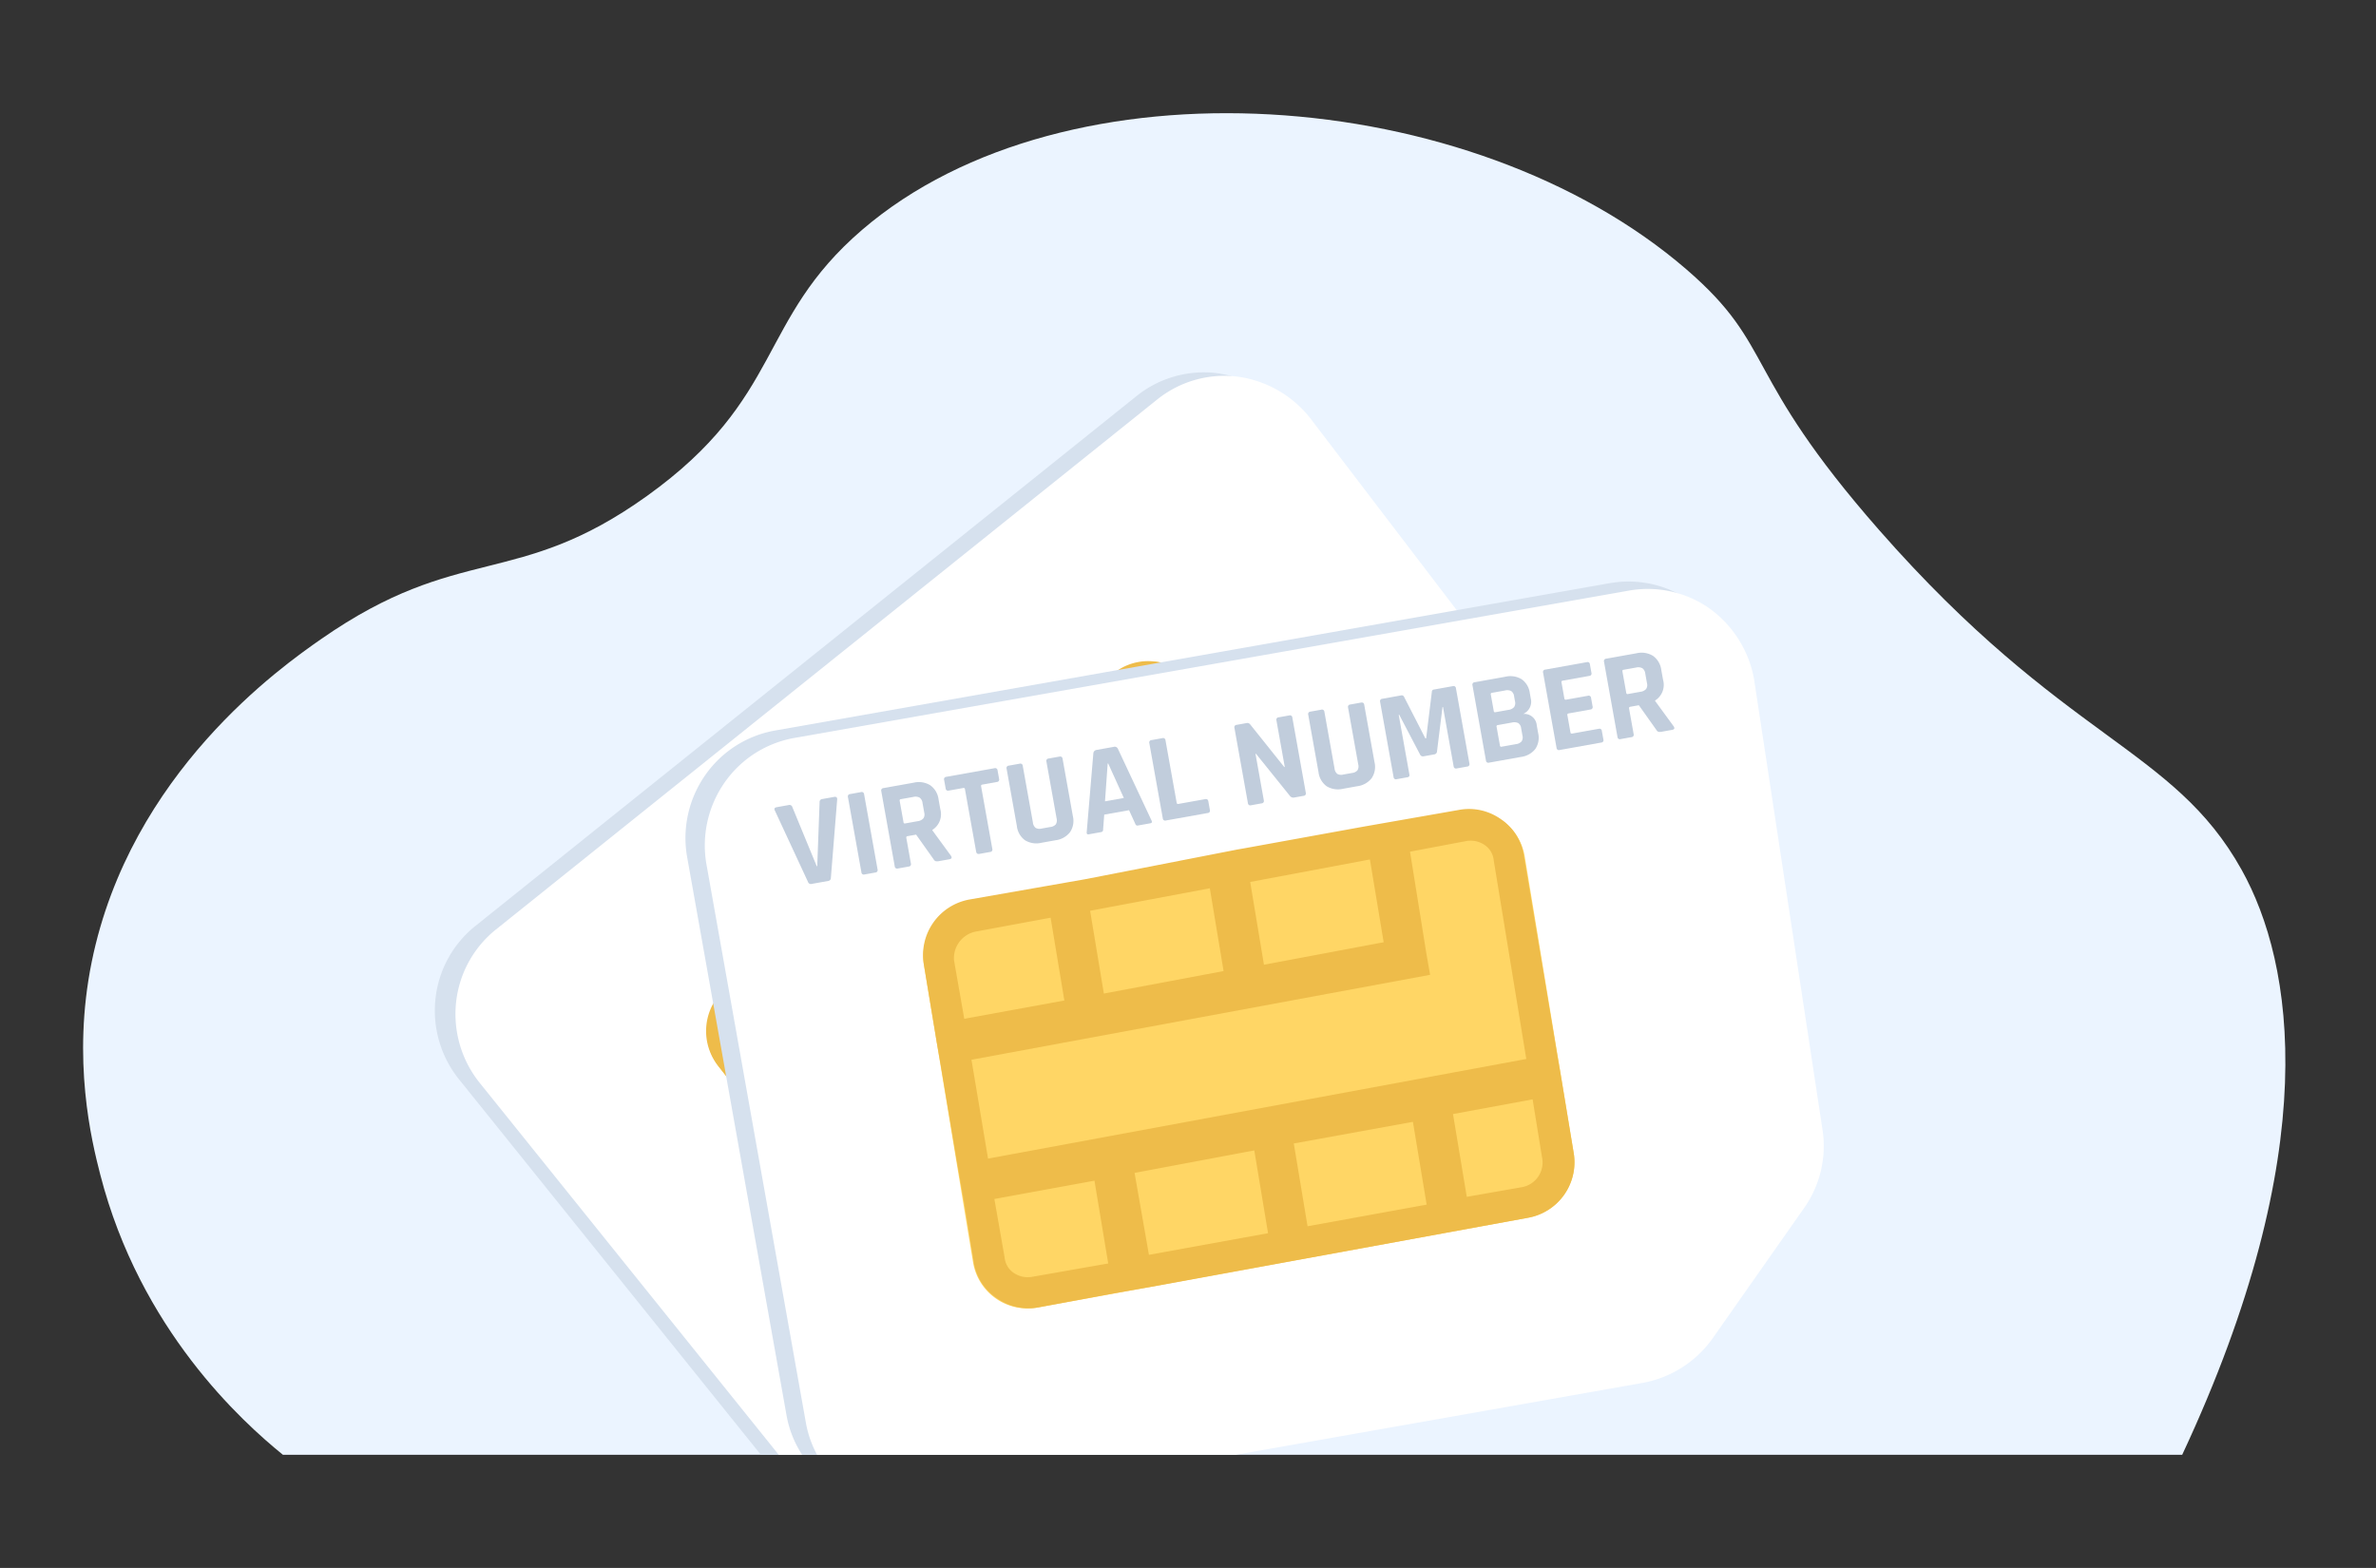 <?xml version="1.0" encoding="UTF-8"?> <svg xmlns="http://www.w3.org/2000/svg" xmlns:xlink="http://www.w3.org/1999/xlink" viewBox="0 0 484.859 320"><rect x="0" y="0" width="484.859" height="320" fill="#333333" stroke="none"/><defs><clipPath id="clip-path"><path d="M57.732,296.9H445.311c29.102-62.26,22.783-100.256,12.139-119.366-14.008-25.15-36.124-26.212-73.99-69.365C355.2,75.961,362.478,70.807,344.153,54.988,300.309,17.138,217.554,11.17,175.942,46.895c-21.522,18.477-15.903,34.255-43.931,54.336-26.621,19.073-38.151,9.469-66.475,29.191-7.89,5.494-38.954,27.239-46.822,65.897-4.077,20.03-.004,36.598,1.734,43.353C28.607,271.392,49.423,290.157,57.732,296.9Z" fill="none"></path></clipPath></defs><title>ROI_Unique virtual number for every ad</title><g id="Layer_2" data-name="Layer 2"><g id="Layer_1-2" data-name="Layer 1"><g><g><rect width="484.859" height="320" fill="none"></rect><path d="M57.732,296.9H445.311c29.102-62.26,22.783-100.256,12.139-119.366-14.008-25.15-36.124-26.212-73.99-69.365C355.2,75.961,362.478,70.807,344.153,54.988,300.309,17.138,217.554,11.17,175.942,46.895c-21.522,18.477-15.903,34.255-43.931,54.336-26.621,19.073-38.151,9.469-66.475,29.191-7.89,5.494-38.954,27.239-46.822,65.897-4.077,20.03-.004,36.598,1.734,43.353C28.607,271.392,49.423,290.157,57.732,296.9Z" fill="#ebf4ff"></path></g><g clip-path="url(#clip-path)"><g><path d="M248.011,76.12a21.914,21.914,0,0,0-16.049,4.683L96.987,188.995a22.039,22.039,0,0,0-8.122,14.839A22.417,22.417,0,0,0,93.524,220.097l72.552,90.246a21.735,21.735,0,0,0,30.676,3.415l115.325-92.479a22.417,22.417,0,0,0,8.122-14.839l3.581-32.167a21.935,21.935,0,0,0-4.281-15.789l-56.459-74.005A22.741,22.741,0,0,0,248.011,76.12Z" fill="#d6e1ee"></path><path d="M252.221,76.826a21.914,21.914,0,0,0-16.049,4.683l-134.975,108.192a22.039,22.039,0,0,0-8.122,14.839,22.417,22.417,0,0,0,4.659,16.262l72.552,90.246a21.735,21.735,0,0,0,30.676,3.415l115.325-92.479a22.417,22.417,0,0,0,8.122-14.839l3.581-32.167A21.935,21.935,0,0,0,323.709,159.19l-56.459-74.005A22.741,22.741,0,0,0,252.221,76.826Z" fill="#fff"></path><path d="M279.499,203.73l-78.954,64.104a11.256,11.256,0,0,1-15.977-1.779l-37.766-48.201a11.513,11.513,0,0,1,1.803-16.19l78.954-64.104a11.256,11.256,0,0,1,15.977,1.779L281.302,187.54A11.513,11.513,0,0,1,279.499,203.73Z" fill="#ffd665"></path><path d="M281.302,187.54l-10.199-12.997-2.461-3.078-25.319-32.149a10.859,10.859,0,0,0-7.715-4.31,11.192,11.192,0,0,0-8.474,2.507l-8.996,7.194-6.392,5.111-19.2,15.547-1.184.946-24.242,20.162-6.392,5.111-12.311,9.844a11.513,11.513,0,0,0-1.803,16.19l10.01,12.761,2.65,3.314,12.849,16.311L177.234,256.396l7.359,9.446a10.859,10.859,0,0,0,7.715,4.31,11.192,11.192,0,0,0,8.474-2.507l12.097-9.868,6.392-5.111,60.227-48.936A11.513,11.513,0,0,0,281.302,187.54ZM216.122,155.05l10.577,13.47-19.224,15.76-10.577-13.47Zm-25.828,20.847L200.871,189.368,181.647,205.128l-10.577-13.47Zm-37.713,30.739,12.097-9.868,10.577,13.47-16.122,13.086L151.56,213.855A5.541,5.541,0,0,1,152.58,206.636ZM164.434,229.954l73.769-60.152-2.65-3.314-13.015-16.761,9.02-7.407a5.058,5.058,0,0,1,3.575-1.112,4.265,4.265,0,0,1,3.243,1.871l25.296,32.363-86.577,70.588Zm85.101-32.148L260.112,211.276l-19.2,15.547-10.577-13.47ZM196.57,262.862a5.058,5.058,0,0,1-3.575,1.112,4.266,4.266,0,0,1-3.243-1.871l-7.572-9.47,16.122-13.086L208.88,253.018Zm8.149-28.639,19.224-15.76L234.52,231.934l-19.2,15.547Zm70.805-35.465-8.996,7.194-10.577-13.47,12.808-10.436,7.359,9.446A5.116,5.116,0,0,1,275.524,198.758Z" fill="#eebc4a"></path></g><g><path d="M344.834,122.614a21.914,21.914,0,0,0-16.326-3.6L158.158,149.09a22.039,22.039,0,0,0-14.251,9.116,22.417,22.417,0,0,0-3.723,16.502L160.48,288.708a21.735,21.735,0,0,0,25.266,17.728l145.569-25.731a22.417,22.417,0,0,0,14.251-9.116l18.59-26.494a21.935,21.935,0,0,0,3.828-15.905l-13.981-92.027A22.741,22.741,0,0,0,344.834,122.614Z" fill="#d6e1ee"></path><path d="M348.782,124.127a21.914,21.914,0,0,0-16.326-3.6L162.105,150.603a22.039,22.039,0,0,0-14.251,9.116,22.417,22.417,0,0,0-3.723,16.502l20.297,114.001A21.735,21.735,0,0,0,189.694,307.949L335.263,282.218a22.417,22.417,0,0,0,14.251-9.116l18.59-26.494a21.935,21.935,0,0,0,3.828-15.905l-13.981-92.027A22.741,22.741,0,0,0,348.782,124.127Z" fill="#fff"></path><path d="M311.762,248.539,211.724,266.849a11.256,11.256,0,0,1-13.159-9.233l-9.977-60.416a11.513,11.513,0,0,1,9.356-13.335l100.039-18.31a11.256,11.256,0,0,1,13.159,9.233l9.977,60.416A11.513,11.513,0,0,1,311.762,248.539Z" fill="#ffd665"></path><path d="M321.119,235.204l-2.704-16.298-.681-3.881-6.769-40.359a10.859,10.859,0,0,0-4.697-7.486,11.192,11.192,0,0,0-8.637-1.871l-11.345,1.989-8.061,1.413-24.307,4.416-1.493.262L221.478,179.431l-8.061,1.413-15.526,2.722a11.513,11.513,0,0,0-9.356,13.335l2.651,16.0.733,4.18,3.437,20.478,1.413,8.061,1.919,11.82a10.859,10.859,0,0,0,4.698,7.486,11.192,11.192,0,0,0,8.637,1.871l15.35-2.845,8.061-1.414,76.329-13.999a11.513,11.513,0,0,0,9.356-13.335Zm-41.568-59.801,2.808,16.895-24.43,4.591-2.808-16.895Zm-32.667,5.882,2.808,16.895-24.43,4.591-2.808-16.895ZM199.042,190.135l15.35-2.845,2.808,16.895-20.426,3.735-2.094-11.943A5.541,5.541,0,0,1,199.042,190.135Zm-.801,26.145,93.593-17.334-.733-4.18-3.366-20.952,11.469-2.165a5.058,5.058,0,0,1,3.669.742,4.265,4.265,0,0,1,1.946,3.198l6.645,40.534-109.839,20.336ZM288.325,228.952l2.808,16.895-24.307,4.416-2.808-16.895Zm-77.7,31.627a5.058,5.058,0,0,1-3.669-.742,4.266,4.266,0,0,1-1.946-3.198l-2.094-11.943,20.426-3.735,2.808,16.895Zm20.902-21.206,24.43-4.591,2.808,16.895-24.307,4.416Zm79.137,2.896-11.345,1.989L296.509,227.363l16.246-3.002,1.919,11.82A5.116,5.116,0,0,1,310.663,242.269Z" fill="#eebc4a"></path></g></g><g><path d="M169.025,179.787l-3.4.609a.606.606,0,0,1-.745-.419l-6.761-14.564c-.19-.371-.054-.598.413-.681l2.441-.438a.593.593,0,0,1,.719.424l4.975,12.066.104-.019.479-13.043a.59.59,0,0,1,.527-.646l2.439-.438c.434-.077.641.087.625.495L169.553,179.141A.615.615,0,0,1,169.025,179.787Z" fill="#c1cddc"></path><path d="M176.334,162.097l2.746,15.338a.485.485,0,0,1-.449.633l-2.206.396a.485.485,0,0,1-.641-.438l-2.746-15.338a.484.484,0,0,1,.448-.633l2.207-.396A.485.485,0,0,1,176.334,162.097Z" fill="#c1cddc"></path><path d="M185.433,176.85l-2.206.396a.485.485,0,0,1-.642-.438L179.839,161.47a.485.485,0,0,1,.45-.633l6.178-1.106a4.459,4.459,0,0,1,3.364.53,4.145,4.145,0,0,1,1.695,2.883l.356,1.988a3.78,3.78,0,0,1-1.625,4.242l.018.102,3.797,5.194c.229.382.118.611-.331.692l-2.104.376a1.688,1.688,0,0,1-.693.02.765.765,0,0,1-.414-.373l-3.584-5.049-1.739.312c-.209.037-.296.151-.262.337l.937,5.232A.485.485,0,0,1,185.433,176.85Zm-.717-8.8,2.543-.455a1.823,1.823,0,0,0,1.159-.564,1.429,1.429,0,0,0,.19-1.179l-.356-1.99a1.518,1.518,0,0,0-.595-1.079,1.799,1.799,0,0,0-1.285-.139l-2.543.455a.256.256,0,0,0-.237.333l.786,4.389A.255.255,0,0,0,184.716,168.05Z" fill="#c1cddc"></path><path d="M202.049,173.874l-2.182.391q-.571.103-.667-.433l-2.29-12.785a.253.253,0,0,0-.335-.229l-2.96.529a.485.485,0,0,1-.641-.438l-.311-1.736a.485.485,0,0,1,.449-.633l9.812-1.757a.486.486,0,0,1,.643.438l.311,1.736a.486.486,0,0,1-.45.633l-2.959.53q-.312.056-.261.337l2.289,12.785A.484.484,0,0,1,202.049,173.874Z" fill="#c1cddc"></path><path d="M213.987,154.803l2.182-.391c.379-.067.602.067.662.409l2.102,11.736a4.127,4.127,0,0,1-.579,3.279,4.439,4.439,0,0,1-2.96,1.648l-2.855.512a4.468,4.468,0,0,1-3.359-.504,4.146,4.146,0,0,1-1.67-2.89l-2.097-11.713a.485.485,0,0,1,.45-.633l2.205-.396a.486.486,0,0,1,.642.438l2.069,11.561a1.618,1.618,0,0,0,.559,1.1,1.639,1.639,0,0,0,1.217.137l1.791-.32a1.684,1.684,0,0,0,1.12-.556,1.615,1.615,0,0,0,.143-1.225l-2.069-11.561A.485.485,0,0,1,213.987,154.803Z" fill="#c1cddc"></path><path d="M224.66,169.826l-2.492.446c-.312.056-.447-.104-.407-.479l1.355-16.072a.754.754,0,0,1,.685-.675l3.451-.618a.711.711,0,0,1,.876.396l6.848,14.604q.25.508-.216.591l-2.492.446a.522.522,0,0,1-.41-.046.869.869,0,0,1-.231-.392l-1.229-2.679-5.062.906-.224,2.939a.795.795,0,0,1-.094.45A.532.532,0,0,1,224.66,169.826Zm1.379-13.995-.547,7.71,3.842-.688-3.191-7.041Z" fill="#c1cddc"></path><path d="M246.468,165.921l-8.541,1.529a.485.485,0,0,1-.642-.438l-2.746-15.338a.485.485,0,0,1,.449-.633l2.207-.395a.485.485,0,0,1,.642.438l2.284,12.762c.033.186.154.261.363.223l5.477-.98q.52-.092.62.47l.311,1.734A.473.473,0,0,1,246.468,165.921Z" fill="#c1cddc"></path><path d="M257.45,163.955l-2.154.386a.485.485,0,0,1-.642-.438l-2.746-15.338a.484.484,0,0,1,.449-.633l1.947-.349a.745.745,0,0,1,.79.228l6.978,8.732.104-.019-1.7-9.494a.484.484,0,0,1,.448-.633l2.156-.386a.485.485,0,0,1,.641.438l2.746,15.338a.485.485,0,0,1-.449.633l-1.895.339a.882.882,0,0,1-.923-.36l-6.892-8.562-.104.019,1.695,9.467A.485.485,0,0,1,257.45,163.955Z" fill="#c1cddc"></path><path d="M275.541,143.781l2.182-.391c.379-.067.601.067.661.409l2.102,11.736a4.127,4.127,0,0,1-.578,3.279,4.439,4.439,0,0,1-2.96,1.648l-2.855.512a4.468,4.468,0,0,1-3.359-.504,4.147,4.147,0,0,1-1.671-2.89l-2.097-11.713a.485.485,0,0,1,.451-.633l2.205-.396a.486.486,0,0,1,.642.438l2.069,11.561a1.618,1.618,0,0,0,.559,1.1,1.638,1.638,0,0,0,1.217.137l1.791-.32a1.684,1.684,0,0,0,1.12-.556,1.615,1.615,0,0,0,.143-1.225l-2.069-11.561A.485.485,0,0,1,275.541,143.781Z" fill="#c1cddc"></path><path d="M292.623,140.723l3.844-.688a.485.485,0,0,1,.641.438l2.746,15.338a.485.485,0,0,1-.449.633l-2.13.382a.484.484,0,0,1-.641-.438l-2.166-12.096-.104.019-1.118,9.021a.644.644,0,0,1-.558.628l-2.181.391a.644.644,0,0,1-.74-.396l-4.236-8.091-.104.019,2.171,12.123a.647.647,0,0,1-.028.438.617.617,0,0,1-.421.194l-2.128.382a.485.485,0,0,1-.642-.438l-2.746-15.338a.485.485,0,0,1,.45-.633l3.867-.693a.498.498,0,0,1,.558.27l4.365,8.515.155-.027,1.165-9.506A.448.448,0,0,1,292.623,140.723Z" fill="#c1cddc"></path><path d="M303.229,155.206l-2.746-15.338a.484.484,0,0,1,.449-.633l6.23-1.116a4.456,4.456,0,0,1,3.359.506,4.108,4.108,0,0,1,1.666,2.862l.188,1.047a2.726,2.726,0,0,1-1.55,3.174,2.544,2.544,0,0,1,2.778,2.345l.274,1.533a4.115,4.115,0,0,1-.568,3.263,4.43,4.43,0,0,1-2.949,1.633l-6.49,1.162A.485.485,0,0,1,303.229,155.206Zm1.934-9.853,2.647-.475a1.83,1.83,0,0,0,1.159-.566,1.462,1.462,0,0,0,.186-1.202l-.178-.996a1.508,1.508,0,0,0-.58-1.069,1.794,1.794,0,0,0-1.27-.128l-2.674.479a.253.253,0,0,0-.235.33l.608,3.396A.255.255,0,0,0,305.162,145.354Zm1.261,7.041,2.907-.521a1.835,1.835,0,0,0,1.172-.564,1.508,1.508,0,0,0,.174-1.205l-.266-1.48a1.43,1.43,0,0,0-.591-1.053,1.984,1.984,0,0,0-1.331-.103l-2.855.512a.254.254,0,0,0-.236.332l.689,3.852A.255.255,0,0,0,306.423,152.395Z" fill="#c1cddc"></path><path d="M326.768,151.543l-8.489,1.521a.485.485,0,0,1-.642-.438l-2.746-15.338a.484.484,0,0,1,.449-.633l8.49-1.521a.474.474,0,0,1,.615.442l.311,1.736a.474.474,0,0,1-.424.628l-5.426.972c-.208.037-.296.149-.262.337l.594,3.318c.033.186.154.261.363.224l4.439-.795a.486.486,0,0,1,.641.439l.311,1.734a.485.485,0,0,1-.449.633l-4.439.795c-.208.037-.296.151-.262.337l.635,3.547q.05.281.363.226l5.426-.972a.475.475,0,0,1,.615.444l.311,1.734A.474.474,0,0,1,326.768,151.543Z" fill="#c1cddc"></path><path d="M332.92,150.442l-2.206.396a.485.485,0,0,1-.642-.438l-2.746-15.338a.484.484,0,0,1,.449-.633l6.178-1.106a4.46,4.46,0,0,1,3.365.53,4.153,4.153,0,0,1,1.695,2.884l.356,1.988a3.777,3.777,0,0,1-1.626,4.241l.019.102,3.796,5.194c.23.382.119.612-.33.692l-2.104.377a1.683,1.683,0,0,1-.693.019.766.766,0,0,1-.415-.373l-3.583-5.049-1.739.312c-.209.037-.296.151-.263.337l.938,5.232A.485.485,0,0,1,332.92,150.442Zm-.718-8.799,2.544-.456a1.827,1.827,0,0,0,1.159-.563,1.432,1.432,0,0,0,.19-1.18l-.356-1.99a1.517,1.517,0,0,0-.595-1.078,1.793,1.793,0,0,0-1.285-.14l-2.544.456a.254.254,0,0,0-.235.332l.785,4.389A.255.255,0,0,0,332.202,141.643Z" fill="#c1cddc"></path></g></g></g></g></svg> 